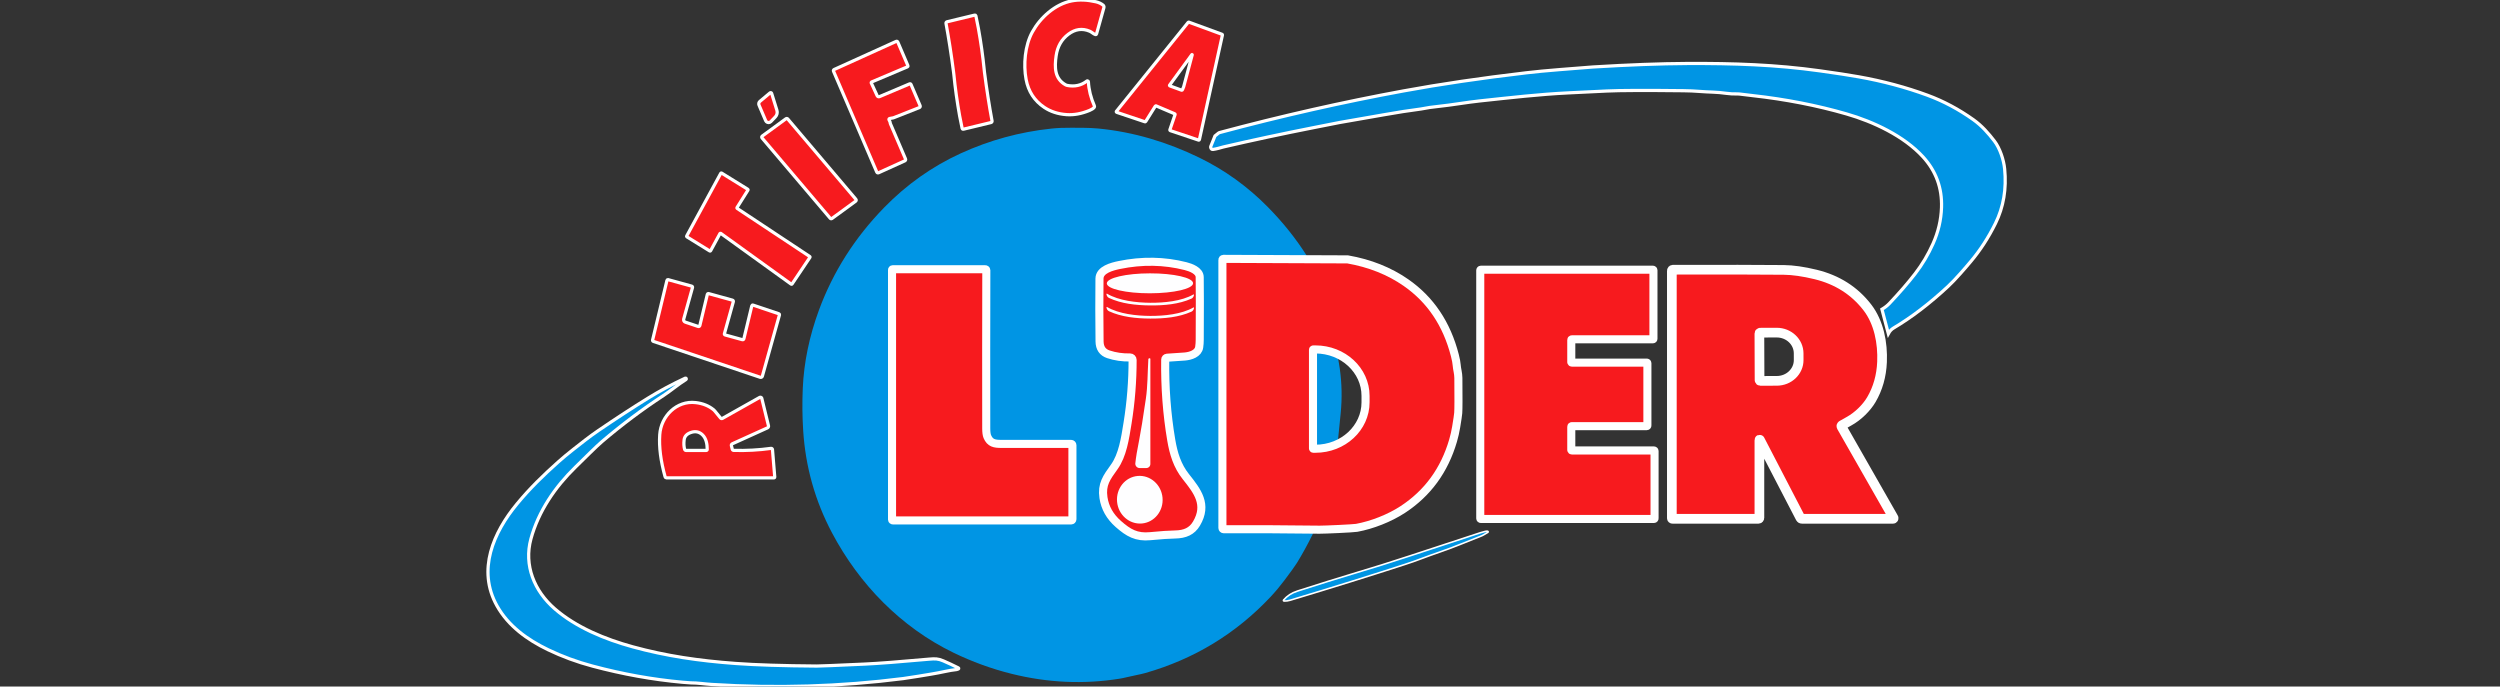 <svg width="193" height="53" viewBox="0 0 193 53" fill="none" xmlns="http://www.w3.org/2000/svg">
<rect x="0" y="0" width="193" height="53" fill="#333333" stroke="none"/>
<g clip-path="url(#clip0_4202_2)">
<path d="M84.031 13.026L80.415 48.951C80.409 49.016 80.462 49.075 80.534 49.082L81.382 49.166C92.527 50.273 102.323 43.603 103.263 34.267L103.5 31.915C104.439 22.579 96.166 14.113 85.022 13.006L84.174 12.922C84.101 12.915 84.037 12.961 84.031 13.026Z" fill="#0095E4"/>
<path d="M84.568 2.67C84.394 2.608 84.293 2.482 84.124 2.41C83.553 2.169 83.007 2.245 82.485 2.638C81.952 3.038 81.635 3.595 81.534 4.307C81.406 5.204 81.411 6.085 82.277 6.556C82.308 6.572 82.341 6.585 82.375 6.592C82.959 6.709 83.469 6.598 83.903 6.258C83.935 6.233 83.982 6.238 84.008 6.269C84.017 6.281 84.023 6.296 84.024 6.312C84.055 6.926 84.21 7.548 84.488 8.178C84.505 8.214 84.499 8.257 84.474 8.289C84.407 8.374 84.288 8.452 84.117 8.523C83.492 8.782 82.898 8.891 82.334 8.849C81.676 8.802 81.103 8.615 80.617 8.289C79.856 7.779 79.388 7.059 79.214 6.13C79.001 4.994 79.119 3.519 79.699 2.466C80.31 1.358 81.447 0.318 82.741 0.068C83.309 -0.042 83.933 -0.018 84.611 0.139C84.815 0.186 84.996 0.271 85.154 0.393C85.214 0.439 85.24 0.517 85.22 0.59L84.651 2.627C84.642 2.66 84.607 2.681 84.573 2.671C84.571 2.671 84.57 2.671 84.568 2.67Z" fill="#F71A1E"/>
<path d="M84.568 2.67C84.394 2.608 84.293 2.482 84.124 2.41C83.553 2.169 83.007 2.245 82.485 2.638C81.952 3.038 81.635 3.595 81.534 4.307C81.406 5.204 81.411 6.085 82.277 6.556C82.308 6.572 82.341 6.585 82.375 6.592C82.959 6.709 83.469 6.598 83.903 6.258C83.935 6.233 83.982 6.238 84.008 6.269C84.017 6.281 84.023 6.296 84.024 6.312C84.055 6.926 84.21 7.548 84.488 8.178C84.505 8.214 84.499 8.257 84.474 8.289C84.407 8.374 84.288 8.452 84.117 8.523C83.492 8.782 82.898 8.891 82.334 8.849C81.676 8.802 81.103 8.615 80.617 8.289C79.856 7.779 79.388 7.059 79.214 6.13C79.001 4.994 79.119 3.519 79.699 2.466C80.31 1.358 81.447 0.318 82.741 0.068C83.309 -0.042 83.933 -0.018 84.611 0.139C84.815 0.186 84.996 0.271 85.154 0.393C85.214 0.439 85.24 0.517 85.22 0.59L84.651 2.627C84.642 2.66 84.607 2.681 84.573 2.671C84.571 2.671 84.57 2.671 84.568 2.67Z" stroke="white" stroke-width="0.249" stroke-miterlimit="10"/>
<path d="M73.633 5.714C73.627 5.662 73.621 5.611 73.614 5.56C73.438 4.207 73.244 2.955 73.031 1.804C73.021 1.749 73.056 1.696 73.111 1.682L75.25 1.165C75.289 1.156 75.328 1.18 75.337 1.218C75.409 1.543 75.474 1.868 75.532 2.192C75.728 3.276 75.879 4.354 75.985 5.428C75.99 5.48 75.996 5.531 76.002 5.583C76.178 6.936 76.373 8.188 76.586 9.338C76.596 9.393 76.561 9.446 76.505 9.46L74.366 9.977C74.328 9.986 74.289 9.962 74.28 9.925C74.208 9.599 74.143 9.274 74.084 8.95C73.889 7.866 73.739 6.788 73.633 5.714Z" fill="#F71A1E"/>
<path d="M73.633 5.714C73.627 5.662 73.621 5.611 73.614 5.56C73.438 4.207 73.244 2.955 73.031 1.804C73.021 1.749 73.056 1.696 73.111 1.682L75.25 1.165C75.289 1.156 75.328 1.18 75.337 1.218C75.409 1.543 75.474 1.868 75.532 2.192C75.728 3.276 75.879 4.354 75.985 5.428C75.99 5.48 75.996 5.531 76.002 5.583C76.178 6.936 76.373 8.188 76.586 9.338C76.596 9.393 76.561 9.446 76.505 9.46L74.366 9.977C74.328 9.986 74.289 9.962 74.28 9.925C74.208 9.599 74.143 9.274 74.084 8.95C73.889 7.866 73.739 6.788 73.633 5.714Z" stroke="white" stroke-width="0.249" stroke-miterlimit="10"/>
<path d="M91.219 6.963C91.245 6.972 91.273 6.959 91.282 6.935L91.371 6.718C91.376 6.706 91.381 6.694 91.384 6.682L92.039 4.226C92.04 4.219 92.034 4.212 92.027 4.211C92.022 4.21 92.018 4.212 92.015 4.215L90.291 6.575C90.279 6.59 90.282 6.612 90.298 6.623C90.301 6.625 90.304 6.627 90.307 6.628L91.219 6.963ZM90.689 8.785L89.249 8.174C89.228 8.165 89.203 8.173 89.191 8.193L88.445 9.384C88.434 9.403 88.41 9.411 88.39 9.404L86.205 8.669C86.181 8.661 86.168 8.634 86.177 8.61C86.178 8.605 86.181 8.601 86.184 8.597L91.728 1.725C91.74 1.709 91.761 1.703 91.78 1.71L94.343 2.649C94.365 2.657 94.377 2.679 94.372 2.701L92.593 10.783C92.587 10.808 92.562 10.823 92.537 10.818C92.536 10.818 92.534 10.817 92.533 10.817L90.342 10.082C90.318 10.073 90.305 10.047 90.313 10.023L90.716 8.841C90.723 8.818 90.711 8.794 90.689 8.785Z" fill="#F71A1E"/>
<path d="M91.219 6.963C91.245 6.972 91.273 6.959 91.282 6.935L91.371 6.718C91.376 6.706 91.381 6.694 91.384 6.682L92.039 4.226C92.04 4.219 92.034 4.212 92.027 4.211C92.022 4.21 92.018 4.212 92.015 4.215L90.291 6.575C90.279 6.59 90.282 6.612 90.298 6.623C90.301 6.625 90.304 6.627 90.307 6.628L91.219 6.963ZM90.689 8.785L89.249 8.174C89.228 8.165 89.203 8.173 89.191 8.193L88.445 9.384C88.434 9.403 88.41 9.411 88.39 9.404L86.205 8.669C86.181 8.661 86.168 8.634 86.177 8.61C86.178 8.605 86.181 8.601 86.184 8.597L91.728 1.725C91.74 1.709 91.761 1.703 91.78 1.71L94.343 2.649C94.365 2.657 94.377 2.679 94.372 2.701L92.593 10.783C92.587 10.808 92.562 10.823 92.537 10.818C92.536 10.818 92.534 10.817 92.533 10.817L90.342 10.082C90.318 10.073 90.305 10.047 90.313 10.023L90.716 8.841C90.723 8.818 90.711 8.794 90.689 8.785Z" stroke="white" stroke-width="0.249" stroke-miterlimit="10"/>
<path d="M69.307 3.241L70.093 5.077C70.106 5.108 70.091 5.144 70.06 5.157L67.287 6.33C67.261 6.341 67.249 6.37 67.26 6.397C67.26 6.397 67.26 6.397 67.26 6.398L67.716 7.389C67.747 7.457 67.827 7.488 67.897 7.459L70.223 6.475C70.264 6.458 70.311 6.477 70.329 6.517C70.329 6.517 70.329 6.517 70.329 6.517L71.035 8.165C71.057 8.219 71.032 8.281 70.978 8.304C70.977 8.305 70.976 8.305 70.976 8.305L68.995 9.086C68.981 9.091 68.967 9.095 68.953 9.099L68.686 9.148C68.644 9.156 68.617 9.196 68.626 9.238C68.627 9.247 68.631 9.257 68.637 9.266C68.691 9.342 68.724 9.432 68.736 9.537C68.737 9.541 68.738 9.546 68.74 9.551L69.907 12.274C69.931 12.329 69.906 12.392 69.851 12.418L67.822 13.338C67.771 13.361 67.711 13.338 67.687 13.287C67.687 13.286 67.687 13.286 67.687 13.286L64.346 5.492C64.326 5.444 64.348 5.389 64.395 5.367L69.185 3.195C69.231 3.174 69.285 3.194 69.306 3.239C69.306 3.239 69.306 3.24 69.307 3.241Z" fill="#F71A1E"/>
<path d="M69.307 3.241L70.093 5.077C70.106 5.108 70.091 5.144 70.06 5.157L67.287 6.33C67.261 6.341 67.249 6.37 67.26 6.397C67.26 6.397 67.26 6.397 67.26 6.398L67.716 7.389C67.747 7.457 67.827 7.488 67.897 7.459L70.223 6.475C70.264 6.458 70.311 6.477 70.329 6.517C70.329 6.517 70.329 6.517 70.329 6.517L71.035 8.165C71.057 8.219 71.032 8.281 70.978 8.304C70.977 8.305 70.976 8.305 70.976 8.305L68.995 9.086C68.981 9.091 68.967 9.095 68.953 9.099L68.686 9.148C68.644 9.156 68.617 9.196 68.626 9.238C68.627 9.247 68.631 9.257 68.637 9.266C68.691 9.342 68.724 9.432 68.736 9.537C68.737 9.541 68.738 9.546 68.74 9.551L69.907 12.274C69.931 12.329 69.906 12.392 69.851 12.418L67.822 13.338C67.771 13.361 67.711 13.338 67.687 13.287C67.687 13.286 67.687 13.286 67.687 13.286L64.346 5.492C64.326 5.444 64.348 5.389 64.395 5.367L69.185 3.195C69.231 3.174 69.285 3.194 69.306 3.239C69.306 3.239 69.306 3.24 69.307 3.241Z" stroke="white" stroke-width="0.249" stroke-miterlimit="10"/>
<path d="M145.78 25.761L145.286 23.878C145.517 23.74 145.708 23.59 145.86 23.429C146.654 22.588 147.319 21.818 147.858 21.119C148.4 20.416 148.858 19.646 149.232 18.808C149.634 17.909 149.852 16.98 149.885 16.022C149.936 14.512 149.46 13.209 148.456 12.11C146.982 10.499 144.629 9.395 142.549 8.795C140.267 8.136 137.851 7.665 135.3 7.381C134.762 7.32 134.435 7.281 134.317 7.262C134.269 7.255 134.221 7.251 134.173 7.252C133.827 7.259 133.527 7.243 133.271 7.205C132.54 7.095 131.951 7.12 131.171 7.055C130.815 7.026 130.412 7.008 129.964 7.003C127.029 6.97 125.056 6.977 124.047 7.026C122.714 7.089 121.732 7.137 121.101 7.169C118.816 7.281 116.642 7.535 114.232 7.792C113.308 7.889 111.97 8.121 111.103 8.207C110.604 8.256 110.139 8.325 109.709 8.413C109.687 8.418 109.221 8.485 108.311 8.613C108.051 8.648 106.42 8.93 103.419 9.457C103.383 9.464 102.695 9.599 101.355 9.864C98.99 10.331 96.686 10.825 94.444 11.345C94.425 11.349 94.293 11.386 94.047 11.454C93.924 11.488 93.79 11.516 93.647 11.537C93.56 11.553 93.5 11.505 93.469 11.393C93.46 11.361 93.462 11.327 93.475 11.296L93.796 10.496L94.059 10.283C94.088 10.26 94.121 10.242 94.158 10.232C98.932 8.953 103.667 7.881 108.365 7.016C111.189 6.496 114.336 6.031 117.804 5.623C118.561 5.534 119.421 5.451 120.386 5.375C122.001 5.245 122.864 5.177 122.974 5.171C125.753 5.002 128.18 4.912 130.255 4.901C133.824 4.884 137.078 4.991 140.505 5.47C141.752 5.644 142.746 5.797 143.488 5.929C145.361 6.261 147.138 6.738 148.819 7.358C150.037 7.808 151.213 8.435 152.347 9.241C152.996 9.703 153.515 10.296 153.972 10.894C154.386 11.436 154.69 12.335 154.759 13.045C154.911 14.584 154.674 15.986 154.048 17.251C153.508 18.343 152.875 19.32 152.15 20.18C151.736 20.672 150.992 21.548 150.381 22.119C148.975 23.428 147.572 24.499 146.174 25.33C146.016 25.424 145.884 25.568 145.78 25.761Z" fill="#0095E4"/>
<path d="M145.78 25.761L145.286 23.878C145.517 23.74 145.708 23.59 145.86 23.429C146.654 22.588 147.319 21.818 147.858 21.119C148.4 20.416 148.858 19.646 149.232 18.808C149.634 17.909 149.852 16.98 149.885 16.022C149.936 14.512 149.46 13.209 148.456 12.11C146.982 10.499 144.629 9.395 142.549 8.795C140.267 8.136 137.851 7.665 135.3 7.381C134.762 7.32 134.435 7.281 134.317 7.262C134.269 7.255 134.221 7.251 134.173 7.252C133.827 7.259 133.527 7.243 133.271 7.205C132.54 7.095 131.951 7.12 131.171 7.055C130.815 7.026 130.412 7.008 129.964 7.003C127.029 6.97 125.056 6.977 124.047 7.026C122.714 7.089 121.732 7.137 121.101 7.169C118.816 7.281 116.642 7.535 114.232 7.792C113.308 7.889 111.97 8.121 111.103 8.207C110.604 8.256 110.139 8.325 109.709 8.413C109.687 8.418 109.221 8.485 108.311 8.613C108.051 8.648 106.42 8.93 103.419 9.457C103.383 9.464 102.695 9.599 101.355 9.864C98.99 10.331 96.686 10.825 94.444 11.345C94.425 11.349 94.293 11.386 94.047 11.454C93.924 11.488 93.79 11.516 93.647 11.537C93.56 11.553 93.5 11.505 93.469 11.393C93.46 11.361 93.462 11.327 93.475 11.296L93.796 10.496L94.059 10.283C94.088 10.26 94.121 10.242 94.158 10.232C98.932 8.953 103.667 7.881 108.365 7.016C111.189 6.496 114.336 6.031 117.804 5.623C118.561 5.534 119.421 5.451 120.386 5.375C122.001 5.245 122.864 5.177 122.974 5.171C125.753 5.002 128.18 4.912 130.255 4.901C133.824 4.884 137.078 4.991 140.505 5.47C141.752 5.644 142.746 5.797 143.488 5.929C145.361 6.261 147.138 6.738 148.819 7.358C150.037 7.808 151.213 8.435 152.347 9.241C152.996 9.703 153.515 10.296 153.972 10.894C154.386 11.436 154.69 12.335 154.759 13.045C154.911 14.584 154.674 15.986 154.048 17.251C153.508 18.343 152.875 19.32 152.15 20.18C151.736 20.672 150.992 21.548 150.381 22.119C148.975 23.428 147.572 24.499 146.174 25.33C146.016 25.424 145.884 25.568 145.78 25.761Z" stroke="white" stroke-width="0.249" stroke-miterlimit="10"/>
<path d="M59.57 7.206L59.977 8.514C60.034 8.694 59.987 8.89 59.856 9.026L59.508 9.389C59.415 9.485 59.261 9.488 59.164 9.395C59.141 9.373 59.123 9.346 59.11 9.317L58.597 8.118C58.553 8.015 58.581 7.896 58.667 7.824L59.448 7.17C59.481 7.143 59.529 7.148 59.556 7.181C59.562 7.188 59.567 7.197 59.57 7.206Z" fill="#F71A1E"/>
<path d="M59.57 7.206L59.977 8.514C60.034 8.694 59.987 8.89 59.856 9.026L59.508 9.389C59.415 9.485 59.261 9.488 59.164 9.395C59.141 9.373 59.123 9.346 59.11 9.317L58.597 8.118C58.553 8.015 58.581 7.896 58.667 7.824L59.448 7.17C59.481 7.143 59.529 7.148 59.556 7.181C59.562 7.188 59.567 7.197 59.57 7.206Z" stroke="white" stroke-width="0.249" stroke-miterlimit="10"/>
<path d="M58.845 10.505L60.677 9.167C60.72 9.136 60.779 9.144 60.813 9.183L66.075 15.386C66.111 15.428 66.105 15.491 66.063 15.527C66.061 15.528 66.059 15.53 66.058 15.531L64.227 16.867C64.184 16.898 64.126 16.891 64.092 16.851L58.828 10.65C58.792 10.607 58.798 10.545 58.84 10.509C58.842 10.508 58.843 10.506 58.845 10.505Z" fill="#F71A1E"/>
<path d="M58.845 10.505L60.677 9.167C60.72 9.136 60.779 9.144 60.813 9.183L66.075 15.386C66.111 15.428 66.105 15.491 66.063 15.527C66.061 15.528 66.059 15.53 66.058 15.531L64.227 16.867C64.184 16.898 64.126 16.891 64.092 16.851L58.828 10.65C58.792 10.607 58.798 10.545 58.84 10.509C58.842 10.508 58.843 10.506 58.845 10.505Z" stroke="white" stroke-width="0.249" stroke-miterlimit="10"/>
<path d="M100.879 19.737C100.892 19.758 100.886 19.785 100.864 19.798C100.856 19.804 100.846 19.806 100.836 19.805C100.469 19.766 100.139 19.747 99.847 19.748C97.713 19.753 96.25 19.748 95.456 19.734C94.865 19.724 94.46 19.911 94.239 20.295C94.13 20.486 94.076 20.945 94.077 21.673C94.088 26.516 94.092 32.606 94.088 39.94C94.088 40.408 94.273 40.763 94.644 41.007C94.782 41.097 95.014 41.14 95.339 41.136C96.76 41.12 98.747 41.115 101.3 41.121C101.335 41.121 101.363 41.149 101.363 41.184C101.363 41.194 101.361 41.203 101.356 41.212C100.95 42.032 100.539 42.78 100.124 43.457C99.992 43.671 99.667 44.122 99.15 44.81C98.803 45.272 98.446 45.697 98.08 46.086C95.413 48.92 92.195 50.876 88.425 51.955C88.016 52.072 87.474 52.16 86.997 52.278C86.791 52.329 86.601 52.368 86.426 52.396C83.66 52.839 80.881 52.713 78.09 52.017C76.539 51.63 75.042 51.085 73.597 50.383C69.56 48.419 66.335 45.113 64.229 41.132C62.925 38.667 62.184 36.039 62.006 33.246C61.937 32.159 61.926 31.069 61.974 29.976C62.062 27.975 62.478 25.966 63.22 23.948C64.308 20.993 65.985 18.353 68.251 16.028C69.985 14.249 71.956 12.854 74.163 11.842C76.386 10.824 78.725 10.185 81.177 9.926C81.64 9.877 82.154 9.856 82.721 9.862C83.244 9.87 84.042 9.85 84.782 9.921C87.528 10.185 90.135 10.979 92.589 12.172C94.554 13.129 96.317 14.399 97.877 15.983C99.044 17.168 100.045 18.419 100.879 19.737Z" fill="#0095E4"/>
<path d="M55.708 13.361L57.73 14.613C57.751 14.625 57.758 14.652 57.746 14.672L56.894 16.03C56.881 16.05 56.887 16.077 56.907 16.09L62.517 19.805C62.537 19.818 62.542 19.845 62.529 19.865L61.144 21.928C61.13 21.948 61.103 21.953 61.083 21.94L61.082 21.939L55.644 18.017C55.624 18.004 55.597 18.008 55.583 18.028C55.582 18.029 55.581 18.031 55.58 18.032L54.858 19.36C54.847 19.382 54.82 19.39 54.798 19.379C54.797 19.378 54.796 19.377 54.795 19.377L53.025 18.282C53.005 18.269 52.999 18.244 53.01 18.224L55.645 13.377C55.657 13.355 55.683 13.347 55.705 13.359C55.706 13.359 55.707 13.36 55.708 13.361Z" fill="#F71A1E"/>
<path d="M55.708 13.361L57.73 14.613C57.751 14.625 57.758 14.652 57.746 14.672L56.894 16.03C56.881 16.05 56.887 16.077 56.907 16.09L62.517 19.805C62.537 19.818 62.542 19.845 62.529 19.865L61.144 21.928C61.13 21.948 61.103 21.953 61.083 21.94L61.082 21.939L55.644 18.017C55.624 18.004 55.597 18.008 55.583 18.028C55.582 18.029 55.581 18.031 55.58 18.032L54.858 19.36C54.847 19.382 54.82 19.39 54.798 19.379C54.797 19.378 54.796 19.377 54.795 19.377L53.025 18.282C53.005 18.269 52.999 18.244 53.01 18.224L55.645 13.377C55.657 13.355 55.683 13.347 55.705 13.359C55.706 13.359 55.707 13.36 55.708 13.361Z" stroke="white" stroke-width="0.249" stroke-miterlimit="10"/>
<path d="M90.093 27.616C90.015 27.622 89.955 27.685 89.955 27.761C89.925 29.905 90.081 31.979 90.422 33.983C90.598 35.019 90.885 35.964 91.545 36.794C92.446 37.929 93.242 38.947 92.37 40.42C92.015 41.019 91.479 41.248 90.72 41.262C90.261 41.269 89.617 41.313 88.786 41.394C87.735 41.496 87.115 41.14 86.335 40.452C85.686 39.881 85.303 39.202 85.187 38.415C85.037 37.396 85.425 36.873 86.019 36.047C86.666 35.148 86.858 33.846 87.049 32.652C87.308 31.043 87.437 29.42 87.437 27.785C87.437 27.681 87.352 27.596 87.248 27.596C87.246 27.596 87.245 27.596 87.244 27.596C86.65 27.607 86.091 27.526 85.566 27.351C85.12 27.203 84.893 26.872 84.886 26.359C84.864 24.708 84.862 23.09 84.88 21.505C84.889 20.817 85.847 20.576 86.416 20.458C88.172 20.097 89.876 20.126 91.528 20.546C91.922 20.647 92.609 20.892 92.617 21.391C92.632 22.322 92.633 23.938 92.619 26.237C92.618 26.428 92.605 26.616 92.578 26.799C92.508 27.295 91.917 27.486 91.464 27.523C91.152 27.55 90.695 27.581 90.093 27.616Z" fill="#F71A1E"/>
<path d="M90.093 27.616C90.015 27.622 89.955 27.685 89.955 27.761C89.925 29.905 90.081 31.979 90.422 33.983C90.598 35.019 90.885 35.964 91.545 36.794C92.446 37.929 93.242 38.947 92.37 40.42C92.015 41.019 91.479 41.248 90.72 41.262C90.261 41.269 89.617 41.313 88.786 41.394C87.735 41.496 87.115 41.14 86.335 40.452C85.686 39.881 85.303 39.202 85.187 38.415C85.037 37.396 85.425 36.873 86.019 36.047C86.666 35.148 86.858 33.846 87.049 32.652C87.308 31.043 87.437 29.42 87.437 27.785C87.437 27.681 87.352 27.596 87.248 27.596C87.246 27.596 87.245 27.596 87.244 27.596C86.65 27.607 86.091 27.526 85.566 27.351C85.12 27.203 84.893 26.872 84.886 26.359C84.864 24.708 84.862 23.09 84.88 21.505C84.889 20.817 85.847 20.576 86.416 20.458C88.172 20.097 89.876 20.126 91.528 20.546C91.922 20.647 92.609 20.892 92.617 21.391C92.632 22.322 92.633 23.938 92.619 26.237C92.618 26.428 92.605 26.616 92.578 26.799C92.508 27.295 91.917 27.486 91.464 27.523C91.152 27.55 90.695 27.581 90.093 27.616Z" stroke="white" stroke-width="0.623" stroke-miterlimit="10"/>
<path d="M92.106 21.866C92.107 22.292 90.617 22.639 88.777 22.642C86.938 22.645 85.446 22.303 85.446 21.878C85.445 21.453 86.935 21.105 88.775 21.102C90.614 21.099 92.106 21.441 92.106 21.866Z" fill="#FEFEFF"/>
<path d="M82.7 40.177H68.928C68.893 40.177 68.865 40.149 68.865 40.114V20.831C68.865 20.806 68.885 20.787 68.909 20.787H76.074C76.113 20.787 76.144 20.818 76.144 20.857C76.133 25.04 76.131 29.118 76.138 33.089C76.139 33.369 76.167 33.574 76.222 33.705C76.435 34.206 76.766 34.27 77.308 34.269C78.104 34.267 79.898 34.267 82.692 34.269C82.747 34.269 82.791 34.313 82.791 34.368V40.086C82.791 40.136 82.75 40.177 82.7 40.177Z" fill="#F71A1E"/>
<path d="M82.7 40.177H68.928C68.893 40.177 68.865 40.149 68.865 40.114V20.831C68.865 20.806 68.885 20.787 68.909 20.787H76.074C76.113 20.787 76.144 20.818 76.144 20.857C76.133 25.04 76.131 29.118 76.138 33.089C76.139 33.369 76.167 33.574 76.222 33.705C76.435 34.206 76.766 34.27 77.308 34.269C78.104 34.267 79.898 34.267 82.692 34.269C82.747 34.269 82.791 34.313 82.791 34.368V40.086C82.791 40.136 82.75 40.177 82.7 40.177Z" stroke="white" stroke-width="0.623" stroke-miterlimit="10"/>
<path d="M101.363 27.001V34.618C101.363 34.632 101.374 34.643 101.388 34.643H101.55C103.687 34.643 105.42 33.038 105.42 31.059V30.56C105.42 28.581 103.687 26.976 101.55 26.976H101.388C101.374 26.976 101.363 26.987 101.363 27.001ZM104.038 20.024C105.753 20.326 107.253 20.923 108.537 21.815C110.433 23.131 111.692 25.006 112.316 27.438C112.397 27.754 112.443 28.002 112.456 28.181C112.481 28.531 112.582 28.789 112.586 29.181C112.6 30.693 112.597 31.594 112.575 31.883C112.563 32.04 112.51 32.398 112.417 32.958C112.357 33.322 112.277 33.676 112.176 34.019C111.507 36.307 110.212 38.08 108.291 39.336C107.261 40.01 105.912 40.533 104.737 40.749C104.485 40.795 102.229 40.896 101.874 40.892C99.447 40.859 96.979 40.849 94.471 40.859C94.416 40.86 94.371 40.815 94.37 40.759C94.37 40.758 94.37 40.758 94.37 40.758V20.054C94.37 20.015 94.4 19.984 94.438 19.984C94.438 19.984 94.439 19.984 94.439 19.984L104.038 20.024Z" fill="#F71A1E"/>
<path d="M101.363 27.001V34.618C101.363 34.632 101.374 34.643 101.388 34.643H101.55C103.687 34.643 105.42 33.038 105.42 31.059V30.56C105.42 28.581 103.687 26.976 101.55 26.976H101.388C101.374 26.976 101.363 26.987 101.363 27.001ZM104.038 20.024C105.753 20.326 107.253 20.923 108.537 21.815C110.433 23.131 111.692 25.006 112.316 27.438C112.397 27.754 112.443 28.002 112.456 28.181C112.481 28.531 112.582 28.789 112.586 29.181C112.6 30.693 112.597 31.594 112.575 31.883C112.563 32.04 112.51 32.398 112.417 32.958C112.357 33.322 112.277 33.676 112.176 34.019C111.507 36.307 110.212 38.08 108.291 39.336C107.261 40.01 105.912 40.533 104.737 40.749C104.485 40.795 102.229 40.896 101.874 40.892C99.447 40.859 96.979 40.849 94.471 40.859C94.416 40.86 94.371 40.815 94.37 40.759C94.37 40.758 94.37 40.758 94.37 40.758V20.054C94.37 20.015 94.4 19.984 94.438 19.984C94.438 19.984 94.439 19.984 94.439 19.984L104.038 20.024Z" stroke="white" stroke-width="0.623" stroke-miterlimit="10"/>
<path d="M121.303 26.237V27.953C121.303 27.976 121.321 27.994 121.344 27.994H127.137C127.16 27.994 127.179 28.012 127.179 28.035V32.856C127.179 32.879 127.16 32.898 127.137 32.898H121.344C121.321 32.898 121.303 32.916 121.303 32.939V34.735C121.303 34.758 121.321 34.776 121.344 34.776H127.69C127.713 34.776 127.732 34.795 127.732 34.817V40.024C127.732 40.046 127.713 40.065 127.69 40.065H114.317C114.294 40.065 114.276 40.046 114.276 40.024V20.863C114.276 20.84 114.294 20.822 114.317 20.822H127.605C127.628 20.822 127.646 20.84 127.646 20.863V26.155C127.646 26.178 127.628 26.196 127.605 26.196H121.344C121.321 26.196 121.303 26.215 121.303 26.237Z" fill="#F71A1E"/>
<path d="M121.303 26.237V27.953C121.303 27.976 121.321 27.994 121.344 27.994H127.137C127.16 27.994 127.179 28.012 127.179 28.035V32.856C127.179 32.879 127.16 32.898 127.137 32.898H121.344C121.321 32.898 121.303 32.916 121.303 32.939V34.735C121.303 34.758 121.321 34.776 121.344 34.776H127.69C127.713 34.776 127.732 34.795 127.732 34.817V40.024C127.732 40.046 127.713 40.065 127.69 40.065H114.317C114.294 40.065 114.276 40.046 114.276 40.024V20.863C114.276 20.84 114.294 20.822 114.317 20.822H127.605C127.628 20.822 127.646 20.84 127.646 20.863V26.155C127.646 26.178 127.628 26.196 127.605 26.196H121.344C121.321 26.196 121.303 26.215 121.303 26.237Z" stroke="white" stroke-width="0.623" stroke-miterlimit="10"/>
<path d="M135.825 25.744L135.838 29.344C135.838 29.378 135.865 29.405 135.899 29.405L137.173 29.401C138.106 29.398 138.86 28.679 138.857 27.796L138.855 27.273C138.851 26.39 138.093 25.676 137.161 25.679L135.887 25.683C135.853 25.683 135.825 25.71 135.825 25.744ZM135.863 33.952C135.859 33.942 135.849 33.937 135.839 33.94C135.831 33.943 135.825 33.952 135.826 33.96V39.984C135.826 40.022 135.796 40.052 135.757 40.052H129.109C129.086 40.052 129.067 40.034 129.067 40.011V20.894C129.067 20.855 129.099 20.824 129.138 20.823C133.006 20.813 135.863 20.818 137.709 20.837C138.405 20.843 139.223 20.961 140.164 21.189C141.83 21.595 143.161 22.44 144.156 23.727C145.051 24.884 145.355 26.479 145.293 27.943C145.248 29.024 144.972 29.996 144.465 30.859C144.11 31.461 143.454 32.13 142.733 32.524C142.567 32.614 142.387 32.717 142.193 32.83C142.155 32.852 142.142 32.9 142.164 32.939L146.184 39.983C146.196 40.005 146.188 40.033 146.166 40.045C146.159 40.049 146.151 40.051 146.142 40.051H139.092C139.053 40.051 139.017 40.029 138.999 39.995L135.863 33.952Z" fill="#F71A1E"/>
<path d="M135.825 25.744L135.838 29.344C135.838 29.378 135.865 29.405 135.899 29.405L137.173 29.401C138.106 29.398 138.86 28.679 138.857 27.796L138.855 27.273C138.851 26.39 138.093 25.676 137.161 25.679L135.887 25.683C135.853 25.683 135.825 25.71 135.825 25.744ZM135.863 33.952C135.859 33.942 135.849 33.937 135.839 33.94C135.831 33.943 135.825 33.952 135.826 33.96V39.984C135.826 40.022 135.796 40.052 135.757 40.052H129.109C129.086 40.052 129.067 40.034 129.067 40.011V20.894C129.067 20.855 129.099 20.824 129.138 20.823C133.006 20.813 135.863 20.818 137.709 20.837C138.405 20.843 139.223 20.961 140.164 21.189C141.83 21.595 143.161 22.44 144.156 23.727C145.051 24.884 145.355 26.479 145.293 27.943C145.248 29.024 144.972 29.996 144.465 30.859C144.11 31.461 143.454 32.13 142.733 32.524C142.567 32.614 142.387 32.717 142.193 32.83C142.155 32.852 142.142 32.9 142.164 32.939L146.184 39.983C146.196 40.005 146.188 40.033 146.166 40.045C146.159 40.049 146.151 40.051 146.142 40.051H139.092C139.053 40.051 139.017 40.029 138.999 39.995L135.863 33.952Z" stroke="white" stroke-width="0.748" stroke-miterlimit="10"/>
<path d="M56.546 23.173C56.597 23.186 56.627 23.238 56.614 23.288C56.614 23.289 56.614 23.289 56.613 23.29L55.924 25.764C55.913 25.804 55.936 25.845 55.976 25.856C55.976 25.856 55.976 25.856 55.976 25.856L57.311 26.224C57.361 26.237 57.413 26.207 57.426 26.157C57.427 26.156 57.427 26.155 57.427 26.154L58.04 23.605C58.05 23.566 58.09 23.541 58.129 23.551C58.131 23.552 58.133 23.552 58.134 23.553L60.128 24.223C60.164 24.235 60.185 24.273 60.175 24.31L58.854 29.042C58.835 29.109 58.764 29.148 58.695 29.129C58.693 29.129 58.692 29.128 58.69 29.128L50.437 26.354C50.395 26.34 50.37 26.297 50.38 26.253L51.491 21.64C51.5 21.603 51.538 21.579 51.576 21.588C51.577 21.588 51.578 21.589 51.579 21.589L53.401 22.091C53.446 22.103 53.474 22.15 53.461 22.196C53.461 22.196 53.461 22.197 53.461 22.197L52.782 24.635C52.754 24.734 52.809 24.837 52.907 24.869L53.899 25.202C53.951 25.22 54.008 25.192 54.026 25.139C54.027 25.137 54.027 25.135 54.028 25.132L54.608 22.715C54.618 22.677 54.657 22.653 54.695 22.663C54.696 22.663 54.697 22.663 54.697 22.663L56.546 23.173Z" fill="#F71A1E"/>
<path d="M56.546 23.173C56.597 23.186 56.627 23.238 56.614 23.288C56.614 23.289 56.614 23.289 56.613 23.29L55.924 25.764C55.913 25.804 55.936 25.845 55.976 25.856C55.976 25.856 55.976 25.856 55.976 25.856L57.311 26.224C57.361 26.237 57.413 26.207 57.426 26.157C57.427 26.156 57.427 26.155 57.427 26.154L58.04 23.605C58.05 23.566 58.09 23.541 58.129 23.551C58.131 23.552 58.133 23.552 58.134 23.553L60.128 24.223C60.164 24.235 60.185 24.273 60.175 24.31L58.854 29.042C58.835 29.109 58.764 29.148 58.695 29.129C58.693 29.129 58.692 29.128 58.69 29.128L50.437 26.354C50.395 26.34 50.37 26.297 50.38 26.253L51.491 21.64C51.5 21.603 51.538 21.579 51.576 21.588C51.577 21.588 51.578 21.589 51.579 21.589L53.401 22.091C53.446 22.103 53.474 22.15 53.461 22.196C53.461 22.196 53.461 22.197 53.461 22.197L52.782 24.635C52.754 24.734 52.809 24.837 52.907 24.869L53.899 25.202C53.951 25.22 54.008 25.192 54.026 25.139C54.027 25.137 54.027 25.135 54.028 25.132L54.608 22.715C54.618 22.677 54.657 22.653 54.695 22.663C54.696 22.663 54.697 22.663 54.697 22.663L56.546 23.173Z" stroke="white" stroke-width="0.249" stroke-miterlimit="10"/>
<path d="M88.791 23.374C89.847 23.383 91.209 23.257 92.128 22.733C92.144 22.724 92.165 22.729 92.174 22.745C92.178 22.752 92.18 22.761 92.178 22.769C92.165 22.832 92.146 22.885 92.12 22.928C92.086 22.986 92.035 23.032 91.973 23.059C91.005 23.488 89.881 23.589 88.79 23.579C87.698 23.57 86.574 23.449 85.615 23.003C85.554 22.974 85.504 22.928 85.471 22.87C85.445 22.826 85.427 22.772 85.415 22.709C85.412 22.691 85.424 22.673 85.442 22.67C85.451 22.668 85.46 22.67 85.467 22.674C86.376 23.215 87.735 23.364 88.791 23.374Z" fill="#FEFEFF"/>
<path d="M88.795 24.594C87.703 24.588 86.579 24.471 85.619 24.029C85.557 24 85.507 23.953 85.473 23.895C85.447 23.852 85.429 23.798 85.418 23.735C85.416 23.716 85.429 23.699 85.447 23.697C85.454 23.696 85.462 23.697 85.468 23.701C86.38 24.238 87.74 24.382 88.796 24.389C89.852 24.393 91.214 24.264 92.131 23.736C92.148 23.726 92.168 23.732 92.178 23.748C92.182 23.755 92.183 23.764 92.182 23.772C92.169 23.835 92.15 23.888 92.124 23.931C92.09 23.989 92.039 24.035 91.977 24.063C91.012 24.496 89.887 24.599 88.795 24.594Z" fill="#FEFEFF"/>
<path d="M88.76 27.658C88.786 27.658 88.808 27.679 88.808 27.705V35.823C88.808 35.995 88.667 36.134 88.494 36.134H87.983C87.796 36.135 87.645 35.984 87.645 35.798C87.645 35.787 87.645 35.775 87.647 35.764C87.691 35.332 87.794 34.711 87.957 33.899C88.07 33.333 88.238 32.289 88.462 30.77C88.603 29.805 88.59 28.806 88.652 27.727C88.654 27.688 88.687 27.658 88.726 27.658H88.76Z" fill="#FEFEFF"/>
<path d="M52.977 29.22L52.978 29.222C52.993 29.249 52.984 29.282 52.958 29.298C52.394 29.646 51.798 30.153 51.23 30.526C49.587 31.6 48 32.79 46.47 34.095C46.028 34.472 45.119 35.388 44.423 36.066C42.855 37.593 41.568 39.474 40.989 41.596C40.429 43.648 41.249 45.631 42.834 47.005C44.485 48.438 46.72 49.352 48.845 49.934C51.409 50.636 53.928 51.011 56.815 51.221C58.354 51.334 60.432 51.4 63.051 51.419C63.286 51.421 64.519 51.37 66.751 51.267C67.798 51.219 69.458 51.092 71.731 50.886C72.189 50.845 72.419 50.845 72.82 51.017C73.169 51.166 73.56 51.349 73.991 51.566C74.012 51.576 74.021 51.602 74.011 51.623C74.006 51.632 73.998 51.639 73.989 51.643C73.925 51.67 73.883 51.684 73.862 51.687C73.565 51.72 73.265 51.77 72.96 51.837C72.218 51.998 71.58 52.092 70.899 52.206C70.415 52.288 70.025 52.348 69.73 52.386C64.864 53.005 59.932 53.156 54.937 52.839C54.361 52.803 53.878 52.716 53.333 52.718C53.274 52.719 53.06 52.703 52.693 52.67C50.39 52.462 48.074 52.046 45.743 51.423C44.536 51.101 43.395 50.681 42.32 50.163C40.706 49.386 39.239 48.327 38.366 46.769C36.815 43.998 38.092 41.105 39.922 38.891C40.925 37.678 41.947 36.69 43.085 35.672C43.435 35.359 43.828 35.032 44.263 34.691C44.885 34.204 45.491 33.716 46.199 33.234C47.565 32.304 48.839 31.473 50.021 30.742C50.932 30.18 51.891 29.664 52.9 29.195C52.929 29.182 52.962 29.193 52.977 29.22Z" fill="#0095E4"/>
<path d="M52.977 29.22L52.978 29.222C52.993 29.249 52.984 29.282 52.958 29.298C52.394 29.646 51.798 30.153 51.23 30.526C49.587 31.6 48 32.79 46.47 34.095C46.028 34.472 45.119 35.388 44.423 36.066C42.855 37.593 41.568 39.474 40.989 41.596C40.429 43.648 41.249 45.631 42.834 47.005C44.485 48.438 46.72 49.352 48.845 49.934C51.409 50.636 53.928 51.011 56.815 51.221C58.354 51.334 60.432 51.4 63.051 51.419C63.286 51.421 64.519 51.37 66.751 51.267C67.798 51.219 69.458 51.092 71.731 50.886C72.189 50.845 72.419 50.845 72.82 51.017C73.169 51.166 73.56 51.349 73.991 51.566C74.012 51.576 74.021 51.602 74.011 51.623C74.006 51.632 73.998 51.639 73.989 51.643C73.925 51.67 73.883 51.684 73.862 51.687C73.565 51.72 73.265 51.77 72.96 51.837C72.218 51.998 71.58 52.092 70.899 52.206C70.415 52.288 70.025 52.348 69.73 52.386C64.864 53.005 59.932 53.156 54.937 52.839C54.361 52.803 53.878 52.716 53.333 52.718C53.274 52.719 53.06 52.703 52.693 52.67C50.39 52.462 48.074 52.046 45.743 51.423C44.536 51.101 43.395 50.681 42.32 50.163C40.706 49.386 39.239 48.327 38.366 46.769C36.815 43.998 38.092 41.105 39.922 38.891C40.925 37.678 41.947 36.69 43.085 35.672C43.435 35.359 43.828 35.032 44.263 34.691C44.885 34.204 45.491 33.716 46.199 33.234C47.565 32.304 48.839 31.473 50.021 30.742C50.932 30.18 51.891 29.664 52.9 29.195C52.929 29.182 52.962 29.193 52.977 29.22Z" stroke="white" stroke-width="0.249" stroke-miterlimit="10"/>
<path d="M54.52 34.774C54.563 34.774 54.597 34.74 54.597 34.699C54.597 34.699 54.597 34.698 54.597 34.698C54.597 34.292 54.524 33.837 54.213 33.553C53.982 33.34 53.711 33.279 53.402 33.368C53.045 33.471 52.849 33.667 52.814 33.955C52.78 34.24 52.794 34.486 52.854 34.693C52.868 34.741 52.913 34.774 52.964 34.774H54.52ZM59.635 34.704L59.811 36.834C59.813 36.862 59.793 36.887 59.765 36.89C59.763 36.89 59.761 36.89 59.759 36.89H51.443C51.399 36.89 51.36 36.861 51.348 36.818C51.006 35.589 50.867 34.502 50.932 33.558C51.028 32.133 52.232 30.904 53.715 31.081C54.258 31.145 54.715 31.328 55.086 31.631C55.118 31.657 55.148 31.687 55.175 31.719L55.631 32.275C55.666 32.316 55.724 32.327 55.769 32.301L58.647 30.68C58.7 30.65 58.767 30.668 58.798 30.721C58.803 30.729 58.806 30.739 58.809 30.748L59.327 32.868C59.343 32.934 59.31 33.003 59.248 33.031L56.533 34.262C56.478 34.286 56.449 34.346 56.464 34.405L56.532 34.683C56.544 34.732 56.587 34.767 56.638 34.769C57.603 34.798 58.565 34.747 59.524 34.615C59.578 34.608 59.627 34.646 59.635 34.699C59.635 34.701 59.635 34.702 59.635 34.704Z" fill="#F71A1E"/>
<path d="M54.52 34.774C54.563 34.774 54.597 34.74 54.597 34.699C54.597 34.699 54.597 34.698 54.597 34.698C54.597 34.292 54.524 33.837 54.213 33.553C53.982 33.34 53.711 33.279 53.402 33.368C53.045 33.471 52.849 33.667 52.814 33.955C52.78 34.24 52.794 34.486 52.854 34.693C52.868 34.741 52.913 34.774 52.964 34.774H54.52ZM59.635 34.704L59.811 36.834C59.813 36.862 59.793 36.887 59.765 36.89C59.763 36.89 59.761 36.89 59.759 36.89H51.443C51.399 36.89 51.36 36.861 51.348 36.818C51.006 35.589 50.867 34.502 50.932 33.558C51.028 32.133 52.232 30.904 53.715 31.081C54.258 31.145 54.715 31.328 55.086 31.631C55.118 31.657 55.148 31.687 55.175 31.719L55.631 32.275C55.666 32.316 55.724 32.327 55.769 32.301L58.647 30.68C58.7 30.65 58.767 30.668 58.798 30.721C58.803 30.729 58.806 30.739 58.809 30.748L59.327 32.868C59.343 32.934 59.31 33.003 59.248 33.031L56.533 34.262C56.478 34.286 56.449 34.346 56.464 34.405L56.532 34.683C56.544 34.732 56.587 34.767 56.638 34.769C57.603 34.798 58.565 34.747 59.524 34.615C59.578 34.608 59.627 34.646 59.635 34.699C59.635 34.701 59.635 34.702 59.635 34.704Z" stroke="white" stroke-width="0.249" stroke-miterlimit="10"/>
<path d="M87.828 36.744C88.797 36.658 89.656 37.41 89.747 38.423C89.838 39.436 89.126 40.327 88.157 40.413C87.188 40.498 86.329 39.747 86.238 38.734C86.147 37.721 86.858 36.83 87.828 36.744Z" fill="#FEFEFF"/>
<path d="M114.866 41.095C114.614 41.249 114.461 41.337 114.406 41.359C113.986 41.521 113.425 41.745 112.722 42.031C111.655 42.464 110.714 42.754 109.736 43.127C109.352 43.274 108.922 43.425 108.447 43.579C105.918 44.404 102.965 45.325 99.587 46.342C99.438 46.387 99.282 46.407 99.121 46.401C99.095 46.4 99.076 46.378 99.077 46.352C99.078 46.342 99.081 46.333 99.088 46.325C99.366 46.002 99.721 45.771 100.153 45.633C101.945 45.059 103.351 44.619 104.372 44.315C107.665 43.335 109.584 42.66 114.25 41.139C114.59 41.028 114.793 40.987 114.86 41.014C114.883 41.023 114.894 41.049 114.885 41.073C114.881 41.082 114.874 41.09 114.866 41.095Z" fill="#0095E4"/>
<path d="M114.866 41.095C114.614 41.249 114.461 41.337 114.406 41.359C113.986 41.521 113.425 41.745 112.722 42.031C111.655 42.464 110.714 42.754 109.736 43.127C109.352 43.274 108.922 43.425 108.447 43.579C105.918 44.404 102.965 45.325 99.587 46.342C99.438 46.387 99.282 46.407 99.121 46.401C99.095 46.4 99.076 46.378 99.077 46.352C99.078 46.342 99.081 46.333 99.088 46.325C99.366 46.002 99.721 45.771 100.153 45.633C101.945 45.059 103.351 44.619 104.372 44.315C107.665 43.335 109.584 42.66 114.25 41.139C114.59 41.028 114.793 40.987 114.86 41.014C114.883 41.023 114.894 41.049 114.885 41.073C114.881 41.082 114.874 41.09 114.866 41.095Z" stroke="white" stroke-width="0.125" stroke-miterlimit="10"/>
</g>
<defs>
<clipPath id="clip0_4202_2">
<rect width="193" height="53" fill="white"/>
</clipPath>
</defs>
</svg>
